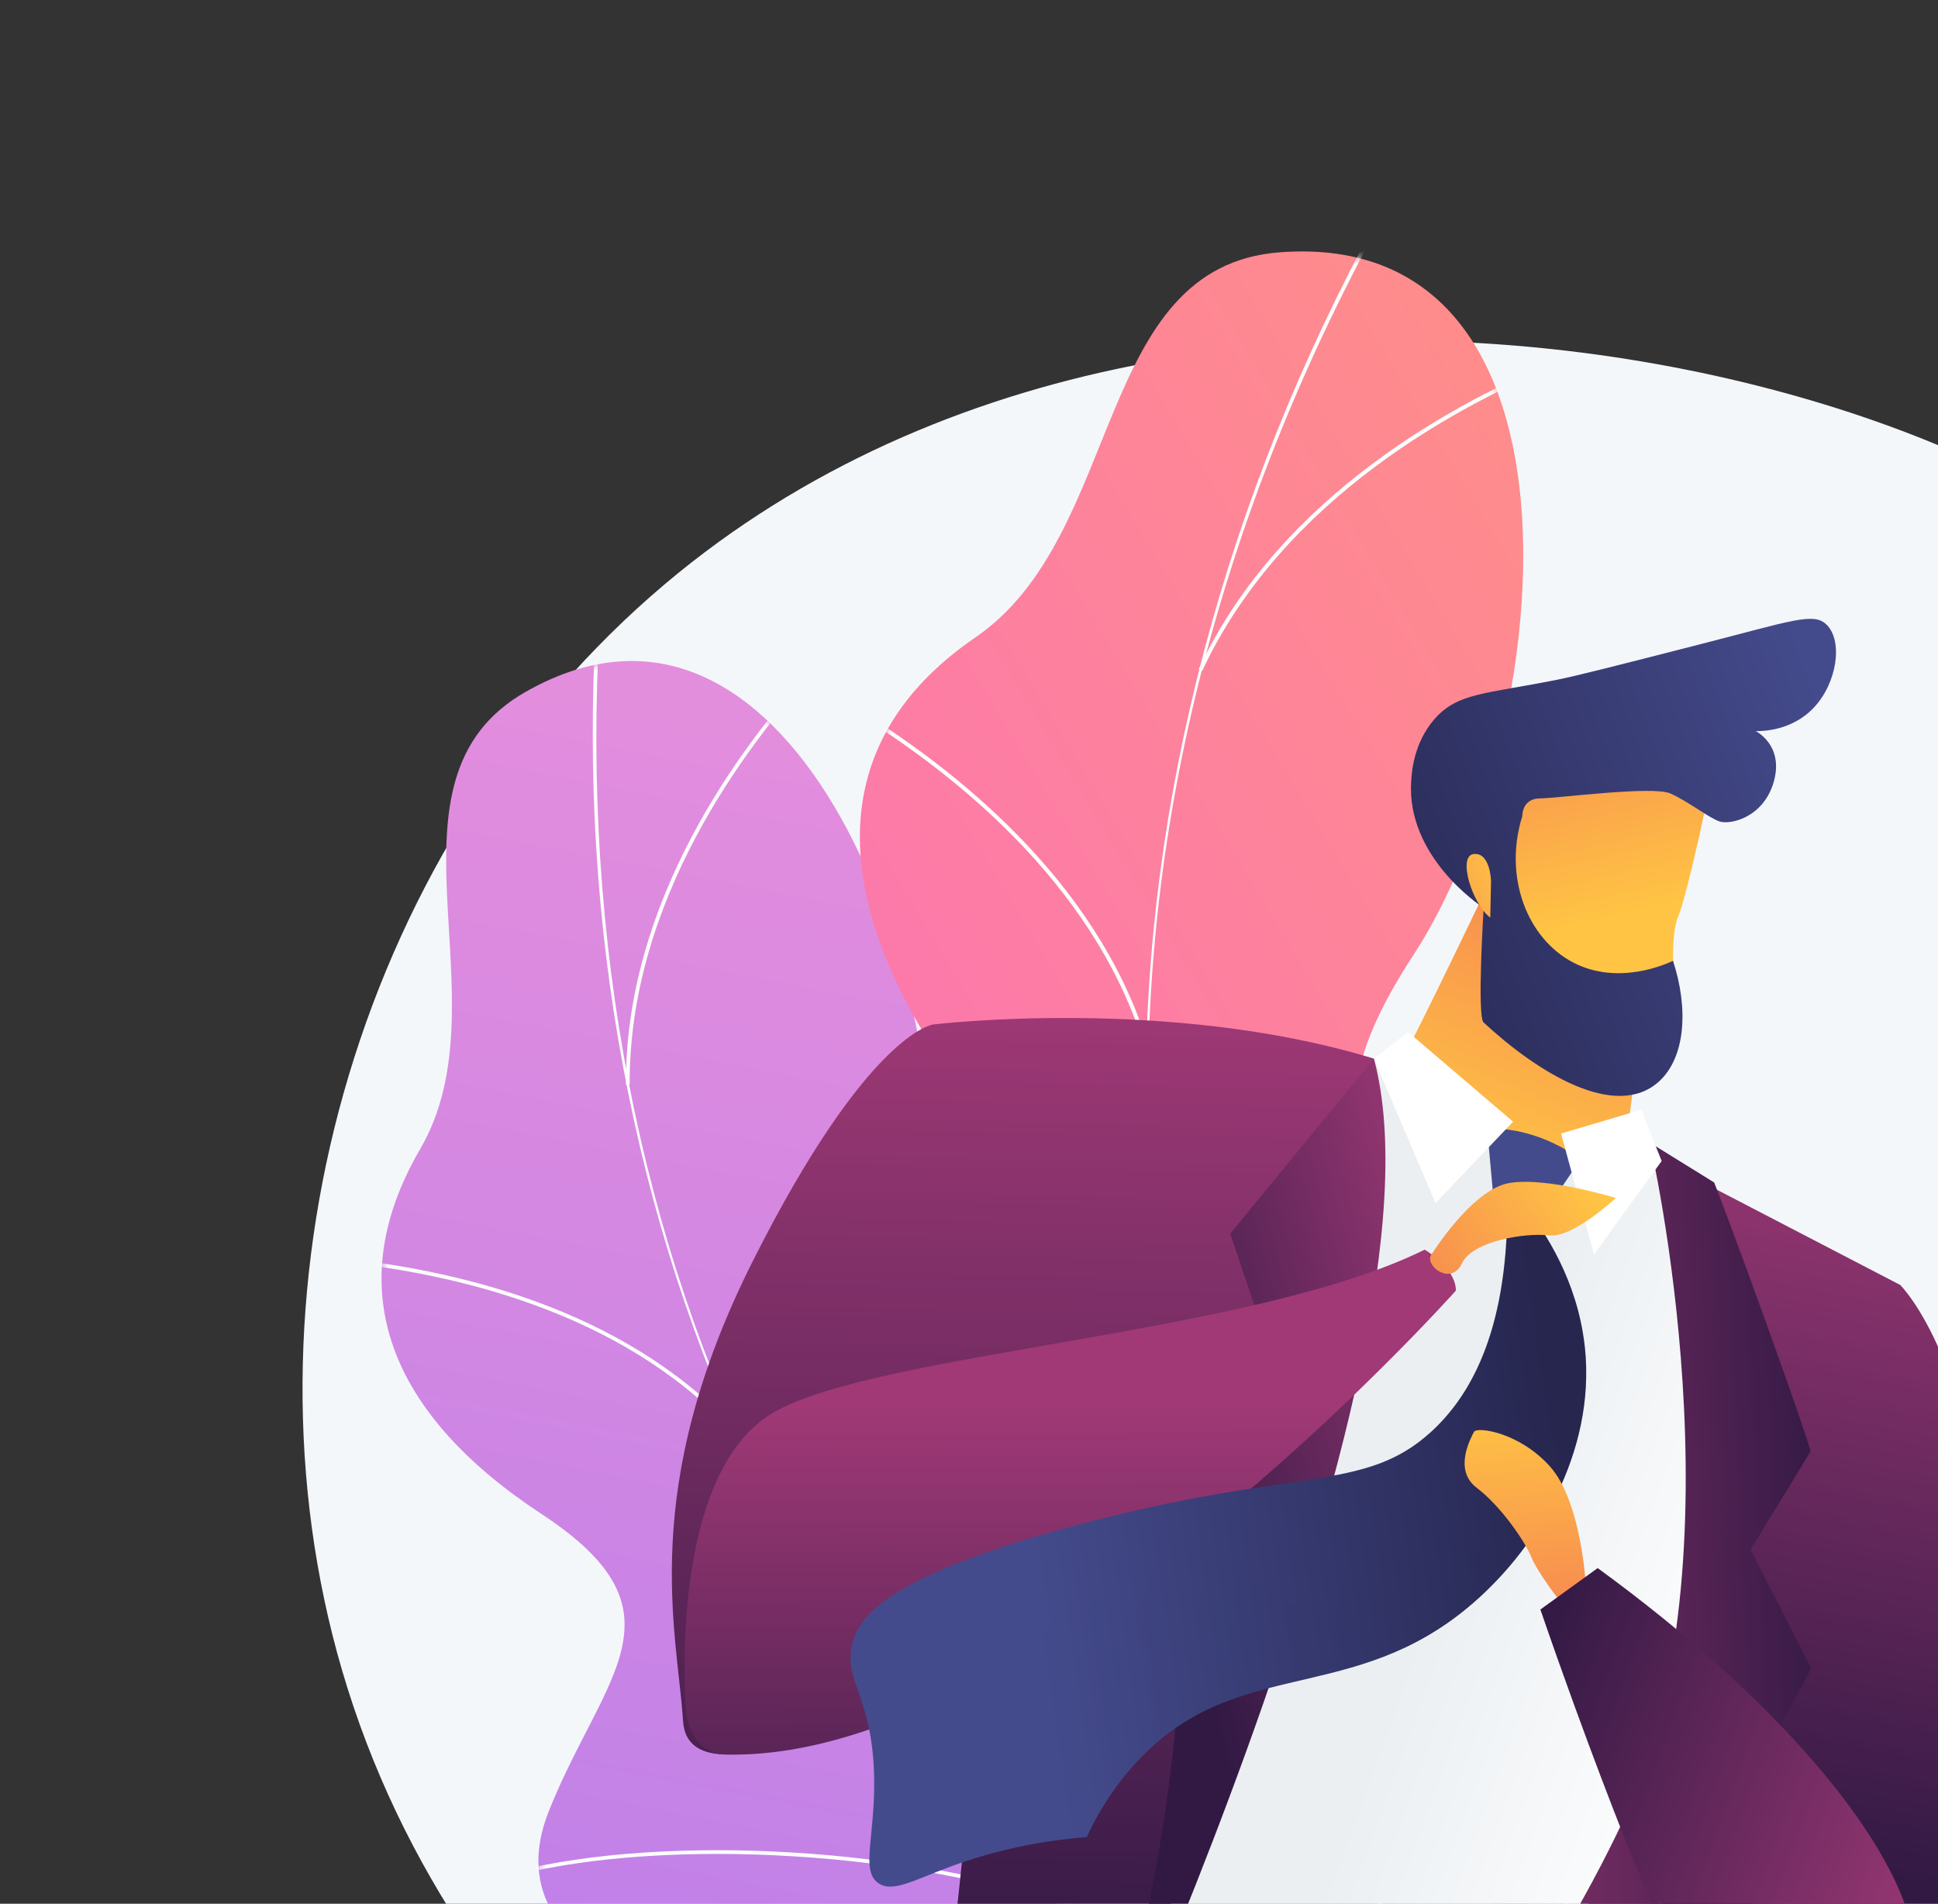 <svg width="282" height="277" viewBox="0 0 282 277" fill="none" xmlns="http://www.w3.org/2000/svg">
<rect x="0" y="0" width="282" height="277" fill="#333333" stroke="none"/>
<path d="M324.925 100.233C329.671 118.046 309.663 136.844 320.489 152.882C331.027 168.493 354.827 157.853 365.068 171.717C380.26 192.284 354.488 251.713 311.47 278.808C298.533 286.957 289.569 288.697 281.637 300.351C264.606 325.374 283.225 350.726 273.584 362.658C251.872 389.527 80.458 356.314 49.027 240.376C34.347 186.23 52.453 122.346 96.787 84.956C176.895 17.394 314.275 60.264 324.925 100.233Z" fill="#F4F7FA"/>
<path d="M174.62 327.398C177.185 327.238 182.627 324.629 183.765 323.364C191.339 314.945 206.544 300.101 206.64 288.129C206.657 286.084 197.684 283.588 196.535 281.633C191.201 278.651 189.166 277.949 185.488 272.622C174.63 256.898 203.547 230.654 172.743 218.702C150.179 209.947 130.183 216.595 135.055 180.966C139.929 145.337 115.92 78.223 76.471 100.675C53.831 113.562 73.806 145.465 61.148 167.174C49.12 187.803 56.986 205.969 78.783 220.281C100.582 234.594 87.821 243.631 79.881 263.468C70.344 287.296 107.502 294.104 124.925 295.783C138.956 297.134 173.768 310.048 174.619 327.398L174.62 327.398Z" fill="url(#paint0_linear_1870_753)"/>
<mask id="mask0_1870_753" style="mask-type:luminance" maskUnits="userSpaceOnUse" x="55" y="96" width="152" height="232">
<path d="M174.62 327.398C177.185 327.238 182.627 324.629 183.765 323.364C191.339 314.945 206.544 300.101 206.64 288.129C206.657 286.084 197.684 283.588 196.535 281.633C191.201 278.651 189.166 277.949 185.488 272.622C174.63 256.898 203.547 230.654 172.743 218.702C150.179 209.947 130.183 216.595 135.055 180.966C139.929 145.337 115.92 78.223 76.471 100.675C53.831 113.562 73.806 145.465 61.148 167.174C49.12 187.803 56.986 205.969 78.783 220.281C100.582 234.594 87.821 243.631 79.881 263.468C70.344 287.296 107.502 294.104 124.925 295.783C138.956 297.134 173.768 310.048 174.619 327.398L174.62 327.398Z" fill="white"/>
</mask>
<g mask="url(#mask0_1870_753)">
<g style="mix-blend-mode:soft-light">
<path d="M194.816 306.752L195.088 306.277C122.043 264.436 81.742 183.762 87.284 90.476L86.738 90.444C84.112 134.655 92.137 177.664 109.946 214.82C128.669 253.884 158.017 285.673 194.816 306.752Z" fill="#FCFDFE"/>
<path d="M74.784 272.916C97.093 267.204 133.618 269.44 156.205 277.899L156.397 277.386C133.722 268.893 97.049 266.65 74.65 272.385L74.784 272.915L74.784 272.916Z" fill="#FCFDFE"/>
<path d="M180.572 298.374L180.963 297.993C172.238 288.988 168.399 275.915 169.555 259.136C170.402 246.833 173.864 232.862 179.846 217.608L179.336 217.408C173.334 232.713 169.86 246.74 169.009 259.098C167.842 276.039 171.732 289.252 180.57 298.373L180.572 298.374Z" fill="#FCFDFE"/>
<path d="M107.624 209.447L108.035 209.087C92.461 191.268 68.336 185.172 50.839 183.196L50.778 183.74C68.178 185.706 92.165 191.76 107.624 209.447Z" fill="#FCFDFE"/>
<path d="M91.079 157.848L91.625 157.845C91.477 131.174 108.307 108.801 118.351 97.838L117.949 97.469C107.85 108.491 90.929 130.992 91.078 157.849L91.079 157.848Z" fill="#FCFDFE"/>
</g>
</g>
<path d="M177.367 295.329C179.866 296.33 186.184 296.305 187.828 295.619C198.772 291.052 219.815 283.836 225.278 272.55C226.211 270.622 218.844 264.231 218.633 261.865C214.926 256.649 213.315 255.069 212.226 248.377C209.01 228.621 248.141 216.773 224.365 191.629C206.949 173.211 185.051 170.52 205.648 138.994C226.244 107.468 233.649 33.177 186.258 36.707C159.059 38.733 163.638 77.894 141.923 92.752C121.289 106.871 120.578 127.593 134.776 150.926C148.974 174.259 132.849 177.08 116.436 192.286C96.722 210.55 128.818 233.681 144.546 243.095C157.211 250.675 184.348 278.53 177.367 295.329Z" fill="url(#paint1_linear_1870_753)"/>
<mask id="mask1_1870_753" style="mask-type:luminance" maskUnits="userSpaceOnUse" x="110" y="36" width="123" height="261">
<path d="M177.367 295.329C179.866 296.33 186.184 296.305 187.828 295.619C198.772 291.052 219.815 283.836 225.278 272.55C226.211 270.622 218.844 264.231 218.633 261.865C214.926 256.649 213.315 255.069 212.226 248.377C209.01 228.621 248.141 216.773 224.365 191.629C206.949 173.211 185.051 170.52 205.648 138.994C226.244 107.468 233.649 33.177 186.258 36.707C159.059 38.733 163.638 77.894 141.923 92.752C121.289 106.871 120.578 127.593 134.776 150.926C148.974 174.259 132.849 177.08 116.436 192.286C96.722 210.55 128.818 233.681 144.546 243.095C157.211 250.675 184.348 278.53 177.367 295.329Z" fill="white"/>
</mask>
<g mask="url(#mask1_1870_753)">
<g style="mix-blend-mode:soft-light">
<path d="M205.736 284.863L206.206 284.536C155.883 212.137 153.959 117.699 201.061 31.912L200.559 31.637C178.237 72.293 166.53 116.595 166.704 159.755C166.887 205.129 180.384 248.39 205.736 284.863Z" fill="#FCFDFE"/>
<path d="M107.373 198.937C131.039 203.551 164.587 222.069 182.157 240.219L182.568 239.821C164.929 221.6 131.247 203.008 107.483 198.375L107.373 198.937Z" fill="#FCFDFE"/>
<path d="M196.02 270.537L196.562 270.352C192.348 257.913 194.584 243.818 203.205 228.46C209.527 217.199 219.071 205.532 231.574 193.785L231.182 193.368C218.637 205.155 209.056 216.867 202.707 228.18C194.002 243.686 191.752 257.937 196.02 270.537Z" fill="#FCFDFE"/>
<path d="M166.916 153.627L167.467 153.471C160.73 129.615 140.644 113.012 124.98 103.285L124.678 103.773C140.256 113.446 160.23 129.948 166.916 153.628L166.916 153.627Z" fill="#FCFDFE"/>
<path d="M174.418 97.37L174.937 97.612C186.764 72.308 212.723 58.694 227.145 52.832L226.929 52.301C212.43 58.195 186.328 71.888 174.418 97.37Z" fill="#FCFDFE"/>
</g>
</g>
<path d="M186.427 344.396C185.124 343.157 183.382 339.313 183.341 338.123C183.068 330.205 181.593 315.413 186.925 308.955C187.835 307.852 193.766 310.548 195.261 310.018C199.46 310.819 200.866 311.357 205.233 310.156C218.121 306.613 214.427 279.547 236.308 286.992C252.336 292.446 260.063 305 273.472 283.716C286.88 262.432 329.924 237.263 340.968 267.033C347.306 284.118 322.257 292.233 319.277 309.558C316.446 326.021 304.064 332.219 285.947 330.087C267.831 327.954 270.606 338.535 265.941 352.735C260.338 369.793 237.364 356.732 227.272 349.798C219.145 344.213 194.684 335.48 186.426 344.395L186.427 344.396Z" fill="url(#paint2_linear_1870_753)"/>
<mask id="mask2_1870_753" style="mask-type:luminance" maskUnits="userSpaceOnUse" x="182" y="253" width="160" height="109">
<path d="M186.427 344.396C185.124 343.157 183.382 339.313 183.341 338.123C183.068 330.205 181.593 315.413 186.925 308.955C187.835 307.852 193.766 310.548 195.261 310.018C199.46 310.819 200.866 311.357 205.233 310.156C218.121 306.613 214.427 279.547 236.308 286.992C252.336 292.446 260.063 305 273.472 283.716C286.88 262.432 329.924 237.263 340.968 267.033C347.306 284.118 322.257 292.233 319.277 309.558C316.446 326.021 304.064 332.219 285.947 330.087C267.831 327.954 270.606 338.535 265.941 352.735C260.338 369.793 237.364 356.732 227.272 349.798C219.145 344.213 194.684 335.48 186.426 344.395L186.427 344.396Z" fill="white"/>
</mask>
<g mask="url(#mask2_1870_753)">
<g style="mix-blend-mode:soft-light">
<path d="M184.888 324.251L184.956 323.875C242.913 334.298 300.785 309.188 339.761 256.707L340.068 256.935C321.596 281.807 297.956 301.247 271.706 313.149C244.108 325.664 214.086 329.502 184.888 324.251Z" fill="#FCFDFE"/>
<path d="M196.289 326.168L196.25 325.788C204.974 324.886 212.91 319.606 219.835 310.096C224.913 303.122 229.34 294.078 232.993 283.215L233.356 283.337C229.69 294.238 225.245 303.316 220.144 310.321C213.152 319.924 205.126 325.256 196.289 326.169L196.289 326.168Z" fill="#FCFDFE"/>
</g>
</g>
<path d="M206.983 321.392C205.267 320.618 202.215 317.421 201.764 316.26C198.757 308.528 192.186 294.42 195.226 286.192C195.745 284.786 202.54 285.399 203.835 284.358C208.263 283.698 209.84 283.743 213.74 281.045C225.257 273.083 212.249 247.611 236.454 247.401C254.185 247.247 266.163 256.98 272.062 231.305C277.962 205.631 311.814 165.863 333.021 191.465C345.192 206.159 323.234 222.845 326.277 240.999C329.169 258.249 319.07 268.658 300.423 272.819C281.776 276.979 288.176 286.477 288.473 302.125C288.829 320.922 261.604 315.963 249.229 312.6C239.265 309.892 212.063 309.723 206.983 321.391L206.983 321.392Z" fill="url(#paint3_linear_1870_753)"/>
<mask id="mask3_1870_753" style="mask-type:luminance" maskUnits="userSpaceOnUse" x="194" y="183" width="143" height="139">
<path d="M206.983 321.392C205.267 320.618 202.215 317.421 201.764 316.26C198.757 308.528 192.186 294.42 195.226 286.192C195.745 284.786 202.54 285.399 203.835 284.358C208.263 283.698 209.84 283.743 213.74 281.045C225.257 273.083 212.249 247.611 236.454 247.401C254.185 247.247 266.163 256.98 272.062 231.305C277.962 205.631 311.814 165.863 333.021 191.465C345.192 206.159 323.234 222.845 326.277 240.999C329.169 258.249 319.07 268.658 300.423 272.819C281.776 276.979 288.176 286.477 288.473 302.125C288.829 320.922 261.604 315.963 249.229 312.6C239.265 309.892 212.063 309.723 206.983 321.391L206.983 321.392Z" fill="white"/>
</mask>
<g mask="url(#mask3_1870_753)">
<g style="mix-blend-mode:soft-light">
<path d="M198.499 302.016L198.436 301.621C259.335 291.871 307.866 247.034 328.258 181.679L328.64 181.798C318.976 212.772 302.326 240.162 280.488 261.009C257.531 282.925 229.178 297.105 198.499 302.017L198.499 302.016Z" fill="#FCFDFE"/>
<path d="M210.432 299.964L210.262 299.602C218.575 295.692 224.595 287.728 228.153 275.932C230.763 267.283 232.014 256.813 231.87 244.812L232.271 244.807C232.415 256.849 231.159 267.36 228.537 276.048C224.944 287.957 218.852 296.003 210.432 299.963L210.432 299.964Z" fill="#FCFDFE"/>
</g>
</g>
<path d="M255.092 176.531L236.599 166.089L222.26 168.859L204.791 155.119C204.791 155.119 186.437 151.068 186.1 150.808L141.279 332.249C145.312 336.842 151.006 341.278 159.051 344.572C166.408 347.584 173.334 349.566 179.514 350.859C189.83 339.942 220.833 306.02 245.05 267.935C274.54 221.556 255.092 176.531 255.092 176.531Z" fill="url(#paint4_linear_1870_753)"/>
<path d="M135.791 149.066C135.791 149.066 126.356 150.105 109.573 183.427C92.791 216.749 98.541 237.267 99.394 250.444C100.248 263.621 133.113 246.394 146.79 240.208C160.467 234.022 152.246 154.315 135.791 149.066Z" fill="url(#paint5_linear_1870_753)"/>
<path d="M268.065 194.132C268.271 193.608 276.498 186.962 276.498 186.962C276.498 186.962 288.111 198.318 289.391 233.221C290.671 268.124 281.366 298.181 273.278 305.808C265.19 313.434 240.911 283.646 239.481 268.456C238.051 253.266 268.065 194.133 268.065 194.133L268.065 194.132Z" fill="url(#paint6_linear_1870_753)"/>
<path d="M269.387 252.119C271.975 231.719 276.497 186.962 276.497 186.962L241.786 168.93C241.786 168.93 255.123 226.955 237.33 265.125C222.17 297.65 186.272 338.645 175.984 350.062C180.551 351.169 184.773 351.898 188.536 352.368C200.846 338.583 266.996 270.973 269.387 252.119Z" fill="url(#paint7_linear_1870_753)"/>
<path d="M218.484 124.69C218.484 124.69 205.923 151.007 203.444 155.28L222.389 171.819L236.279 168.457L240.555 136.805L218.485 124.689L218.484 124.69Z" fill="url(#paint8_linear_1870_753)"/>
<path d="M249.195 111.659C249.461 112.063 245.476 130.461 244.207 133.312C242.939 136.163 243.626 143.874 243.626 143.874C243.626 143.874 231.749 145.991 226.901 143.102C222.053 140.213 218.066 126.189 218.166 121.421C218.266 116.653 230.881 110.103 230.881 110.103L249.196 111.658L249.195 111.659Z" fill="url(#paint9_linear_1870_753)"/>
<path d="M215.888 132.103C215.888 132.103 214.902 147.86 215.875 148.765C223.713 156.048 235.068 163.073 241.384 157.373C245.292 153.845 245.7 146.688 243.441 139.799C242.504 140.246 235.503 143.455 228.951 140.066C222.246 136.598 218.737 127.631 221.511 118.751C221.511 118.751 221.429 116.183 224.075 116.169C226.722 116.154 240.451 114.302 243.056 115.454C245.66 116.606 248.624 118.98 250.194 119.517C251.763 120.054 256.656 118.973 258.121 113.679C259.585 108.385 255.47 106.377 255.47 106.377C256.258 106.393 260.65 106.411 263.893 103.003C267.311 99.413 268.194 93.346 265.835 90.933C263.959 89.014 260.892 90.288 247.086 93.82C235.292 96.837 229.395 98.345 226.6 98.901C216.059 100.998 212.097 100.798 208.755 104.607C205.649 108.148 205.406 112.502 205.333 113.822C204.731 124.622 215.174 131.64 215.886 132.104L215.888 132.103Z" fill="url(#paint10_linear_1870_753)"/>
<path d="M216.962 128.176C216.962 128.176 216.866 124.015 214.452 124.261C212.038 124.507 214.22 131.537 216.851 133.516L216.962 128.176Z" fill="url(#paint11_linear_1870_753)"/>
<path d="M254.727 225.461C254.727 225.461 263.188 211.712 263.434 211.189C263.625 210.781 253.936 183.659 249.437 172.059L240.069 166.256C240.069 166.256 254.054 226.566 236.26 264.737C225.325 288.195 204.673 316.449 189.553 334.445C245.155 280.975 263.538 242.775 263.538 242.775L254.725 225.462L254.727 225.461Z" fill="url(#paint12_linear_1870_753)"/>
<path d="M217.506 176.456L216.399 164.25C216.399 164.25 222.762 163.514 229.999 168.673L223.856 177.745C223.131 179.101 221.582 179.797 220.087 179.44C218.675 179.103 217.636 177.902 217.504 176.456L217.506 176.456Z" fill="url(#paint13_linear_1870_753)"/>
<path d="M227.149 164.926L231.945 182.518L241.787 168.93L238.82 161.476L227.149 164.926Z" fill="white"/>
<path d="M204.892 150.164L199.921 154.037L208.883 175.044L220.173 163.208L204.892 150.164Z" fill="white"/>
<path d="M199.922 154.036C170.083 144.899 135.791 149.066 135.791 149.066C151.908 181.259 139.834 279.102 133.849 319.975C135.84 325.155 139.523 331.546 146.319 337.104C181.931 267.362 199.922 154.036 199.922 154.036Z" fill="url(#paint14_linear_1870_753)"/>
<path d="M153.67 321.383C153.67 321.383 212.116 199.468 199.922 154.037L179.012 179.505L186.092 200.48L171 212.772C171 212.772 178.408 260.352 153.67 321.383Z" fill="url(#paint15_linear_1870_753)"/>
<path d="M99.758 248.178C99.722 247.512 97.329 214.453 112.465 205.581C127.6 196.709 182.129 194.282 207.304 181.83C207.304 181.83 211.807 184.419 211.853 187.779C211.853 187.779 150.262 256.922 105.146 255.27C105.146 255.27 100.14 255.112 99.758 248.18L99.758 248.178Z" fill="url(#paint16_linear_1870_753)"/>
<path d="M219.326 175.67C219.319 194.24 213.643 203.379 208.276 208.3C198.506 217.256 188.493 213.4 156.598 221.919C128.672 229.379 124.875 235.399 123.99 239.261C122.739 244.729 127.078 246.966 127.202 259.014C127.288 267.404 125.244 272.177 127.791 273.986C129.9 275.483 133.076 273.476 138.828 271.394C143.448 269.722 149.883 267.946 158.134 267.291C159.289 264.789 161.324 260.98 164.732 257.108C178.85 241.069 195.318 248.055 212.375 234.866C222.673 226.903 231.732 212.712 230.736 197.46C230.106 187.804 225.628 180.504 222.667 176.521C221.553 176.238 220.439 175.954 219.325 175.671L219.326 175.67Z" fill="url(#paint17_linear_1870_753)"/>
<path style="mix-blend-mode:multiply" opacity="0.3" d="M230.737 197.459C230.682 196.617 230.588 195.798 230.478 194.992C227.363 208.554 221.255 222.799 208.72 229.724C192.008 238.956 176.997 227.929 159.044 233.723C148.473 237.135 136.468 246.516 126.509 270.73C126.536 272.242 126.849 273.317 127.791 273.986C129.899 275.483 133.076 273.476 138.828 271.395C143.447 269.722 149.883 267.946 158.134 267.292C159.289 264.789 161.323 260.98 164.732 257.108C178.85 241.069 195.317 248.055 212.375 234.866C222.673 226.903 231.732 212.712 230.736 197.46L230.737 197.459Z" fill="url(#paint18_linear_1870_753)"/>
<path d="M208.155 182.752C208.155 182.752 214.099 173.107 219.562 172.144C225.024 171.181 235.129 174.309 235.129 174.309C235.129 174.309 228.86 180.166 225.433 179.751C222.005 179.337 214.273 180.546 212.738 183.806C211.203 187.066 207.565 184.377 208.157 182.752L208.155 182.752Z" fill="url(#paint19_linear_1870_753)"/>
<path d="M230.721 230.216C230.721 230.216 230.033 218.464 225.588 213.434C221.143 208.403 214.871 207.518 214.467 208.354C214.062 209.191 211.411 213.847 214.875 216.476C218.339 219.104 221.877 224.214 222.817 226.544C223.757 228.874 227.176 233.219 227.176 233.219L230.721 230.216Z" fill="url(#paint20_linear_1870_753)"/>
<path d="M232.479 228.16L224.141 234.189C227.598 244.232 230.691 252.609 233.041 258.801C242.591 283.972 248.125 294.892 257.846 302.174C260.566 304.212 266.409 308.472 271.5 306.55C272.247 306.268 274.459 305.294 276.611 301.5C281.279 293.264 278.954 283.568 278.177 280.326C274.927 266.769 258.447 247.086 232.479 228.159L232.479 228.16Z" fill="url(#paint21_linear_1870_753)"/>
<defs>
<linearGradient id="paint0_linear_1870_753" x1="153.589" y1="114.067" x2="75.979" y2="509.478" gradientUnits="userSpaceOnUse">
<stop stop-color="#E38DDD"/>
<stop offset="1" stop-color="#9571F6"/>
</linearGradient>
<linearGradient id="paint1_linear_1870_753" x1="278.177" y1="111.594" x2="100.859" y2="218.337" gradientUnits="userSpaceOnUse">
<stop stop-color="#FF9085"/>
<stop offset="1" stop-color="#FB6FBB"/>
</linearGradient>
<linearGradient id="paint2_linear_1870_753" x1="345.358" y1="278.808" x2="275.508" y2="308.959" gradientUnits="userSpaceOnUse">
<stop stop-color="#FF9085"/>
<stop offset="1" stop-color="#FB6FBB"/>
</linearGradient>
<linearGradient id="paint3_linear_1870_753" x1="368.658" y1="204.745" x2="186.122" y2="314.631" gradientUnits="userSpaceOnUse">
<stop stop-color="#FFC444"/>
<stop offset="1" stop-color="#F36F56"/>
</linearGradient>
<linearGradient id="paint4_linear_1870_753" x1="153.864" y1="239.38" x2="245.936" y2="272.891" gradientUnits="userSpaceOnUse">
<stop offset="0.49" stop-color="#EBEFF2"/>
<stop offset="1" stop-color="white"/>
</linearGradient>
<linearGradient id="paint5_linear_1870_753" x1="124.239" y1="288.954" x2="127.364" y2="144.004" gradientUnits="userSpaceOnUse">
<stop stop-color="#311944"/>
<stop offset="1" stop-color="#A03976"/>
</linearGradient>
<linearGradient id="paint6_linear_1870_753" x1="262.372" y1="271.785" x2="283.862" y2="161.037" gradientUnits="userSpaceOnUse">
<stop stop-color="#311944"/>
<stop offset="1" stop-color="#A03976"/>
</linearGradient>
<linearGradient id="paint7_linear_1870_753" x1="229.624" y1="265.431" x2="251.115" y2="154.682" gradientUnits="userSpaceOnUse">
<stop stop-color="#311944"/>
<stop offset="1" stop-color="#A03976"/>
</linearGradient>
<linearGradient id="paint8_linear_1870_753" x1="216.332" y1="170.538" x2="239.46" y2="113.739" gradientUnits="userSpaceOnUse">
<stop stop-color="#FFC444"/>
<stop offset="1" stop-color="#F36F56"/>
</linearGradient>
<linearGradient id="paint9_linear_1870_753" x1="237.148" y1="132.746" x2="226.056" y2="84.564" gradientUnits="userSpaceOnUse">
<stop stop-color="#FFC444"/>
<stop offset="1" stop-color="#F36F56"/>
</linearGradient>
<linearGradient id="paint10_linear_1870_753" x1="270.064" y1="113.506" x2="193.194" y2="142.732" gradientUnits="userSpaceOnUse">
<stop stop-color="#444B8C"/>
<stop offset="1" stop-color="#26264F"/>
</linearGradient>
<linearGradient id="paint11_linear_1870_753" x1="221.059" y1="125.797" x2="192.793" y2="141.664" gradientUnits="userSpaceOnUse">
<stop stop-color="#FFC444"/>
<stop offset="1" stop-color="#F36F56"/>
</linearGradient>
<linearGradient id="paint12_linear_1870_753" x1="268.972" y1="247.936" x2="198.911" y2="251.029" gradientUnits="userSpaceOnUse">
<stop stop-color="#311944"/>
<stop offset="1" stop-color="#A03976"/>
</linearGradient>
<linearGradient id="paint13_linear_1870_753" x1="211.852" y1="176.93" x2="105.059" y2="250.468" gradientUnits="userSpaceOnUse">
<stop stop-color="#444B8C"/>
<stop offset="1" stop-color="#26264F"/>
</linearGradient>
<linearGradient id="paint14_linear_1870_753" x1="164.827" y1="289.829" x2="167.951" y2="144.877" gradientUnits="userSpaceOnUse">
<stop stop-color="#311944"/>
<stop offset="1" stop-color="#A03976"/>
</linearGradient>
<linearGradient id="paint15_linear_1870_753" x1="173.468" y1="238.59" x2="225.934" y2="224.729" gradientUnits="userSpaceOnUse">
<stop stop-color="#311944"/>
<stop offset="1" stop-color="#A03976"/>
</linearGradient>
<linearGradient id="paint16_linear_1870_753" x1="155.865" y1="284.428" x2="155.676" y2="204.775" gradientUnits="userSpaceOnUse">
<stop stop-color="#311944"/>
<stop offset="1" stop-color="#A03976"/>
</linearGradient>
<linearGradient id="paint17_linear_1870_753" x1="150.438" y1="228.663" x2="228.186" y2="217.199" gradientUnits="userSpaceOnUse">
<stop stop-color="#444B8C"/>
<stop offset="1" stop-color="#26264F"/>
</linearGradient>
<linearGradient id="paint18_linear_1870_753" x1="151.951" y1="238.926" x2="229.699" y2="227.462" gradientUnits="userSpaceOnUse">
<stop stop-color="#444B8C"/>
<stop offset="1" stop-color="#26264F"/>
</linearGradient>
<linearGradient id="paint19_linear_1870_753" x1="230.086" y1="170.951" x2="195.988" y2="195.531" gradientUnits="userSpaceOnUse">
<stop stop-color="#FFC444"/>
<stop offset="1" stop-color="#F36F56"/>
</linearGradient>
<linearGradient id="paint20_linear_1870_753" x1="220.758" y1="204.841" x2="223.775" y2="248.25" gradientUnits="userSpaceOnUse">
<stop stop-color="#FFC444"/>
<stop offset="1" stop-color="#F36F56"/>
</linearGradient>
<linearGradient id="paint21_linear_1870_753" x1="216.394" y1="255.474" x2="284.62" y2="280.306" gradientUnits="userSpaceOnUse">
<stop stop-color="#311944"/>
<stop offset="1" stop-color="#A03976"/>
</linearGradient>
</defs>
</svg>
